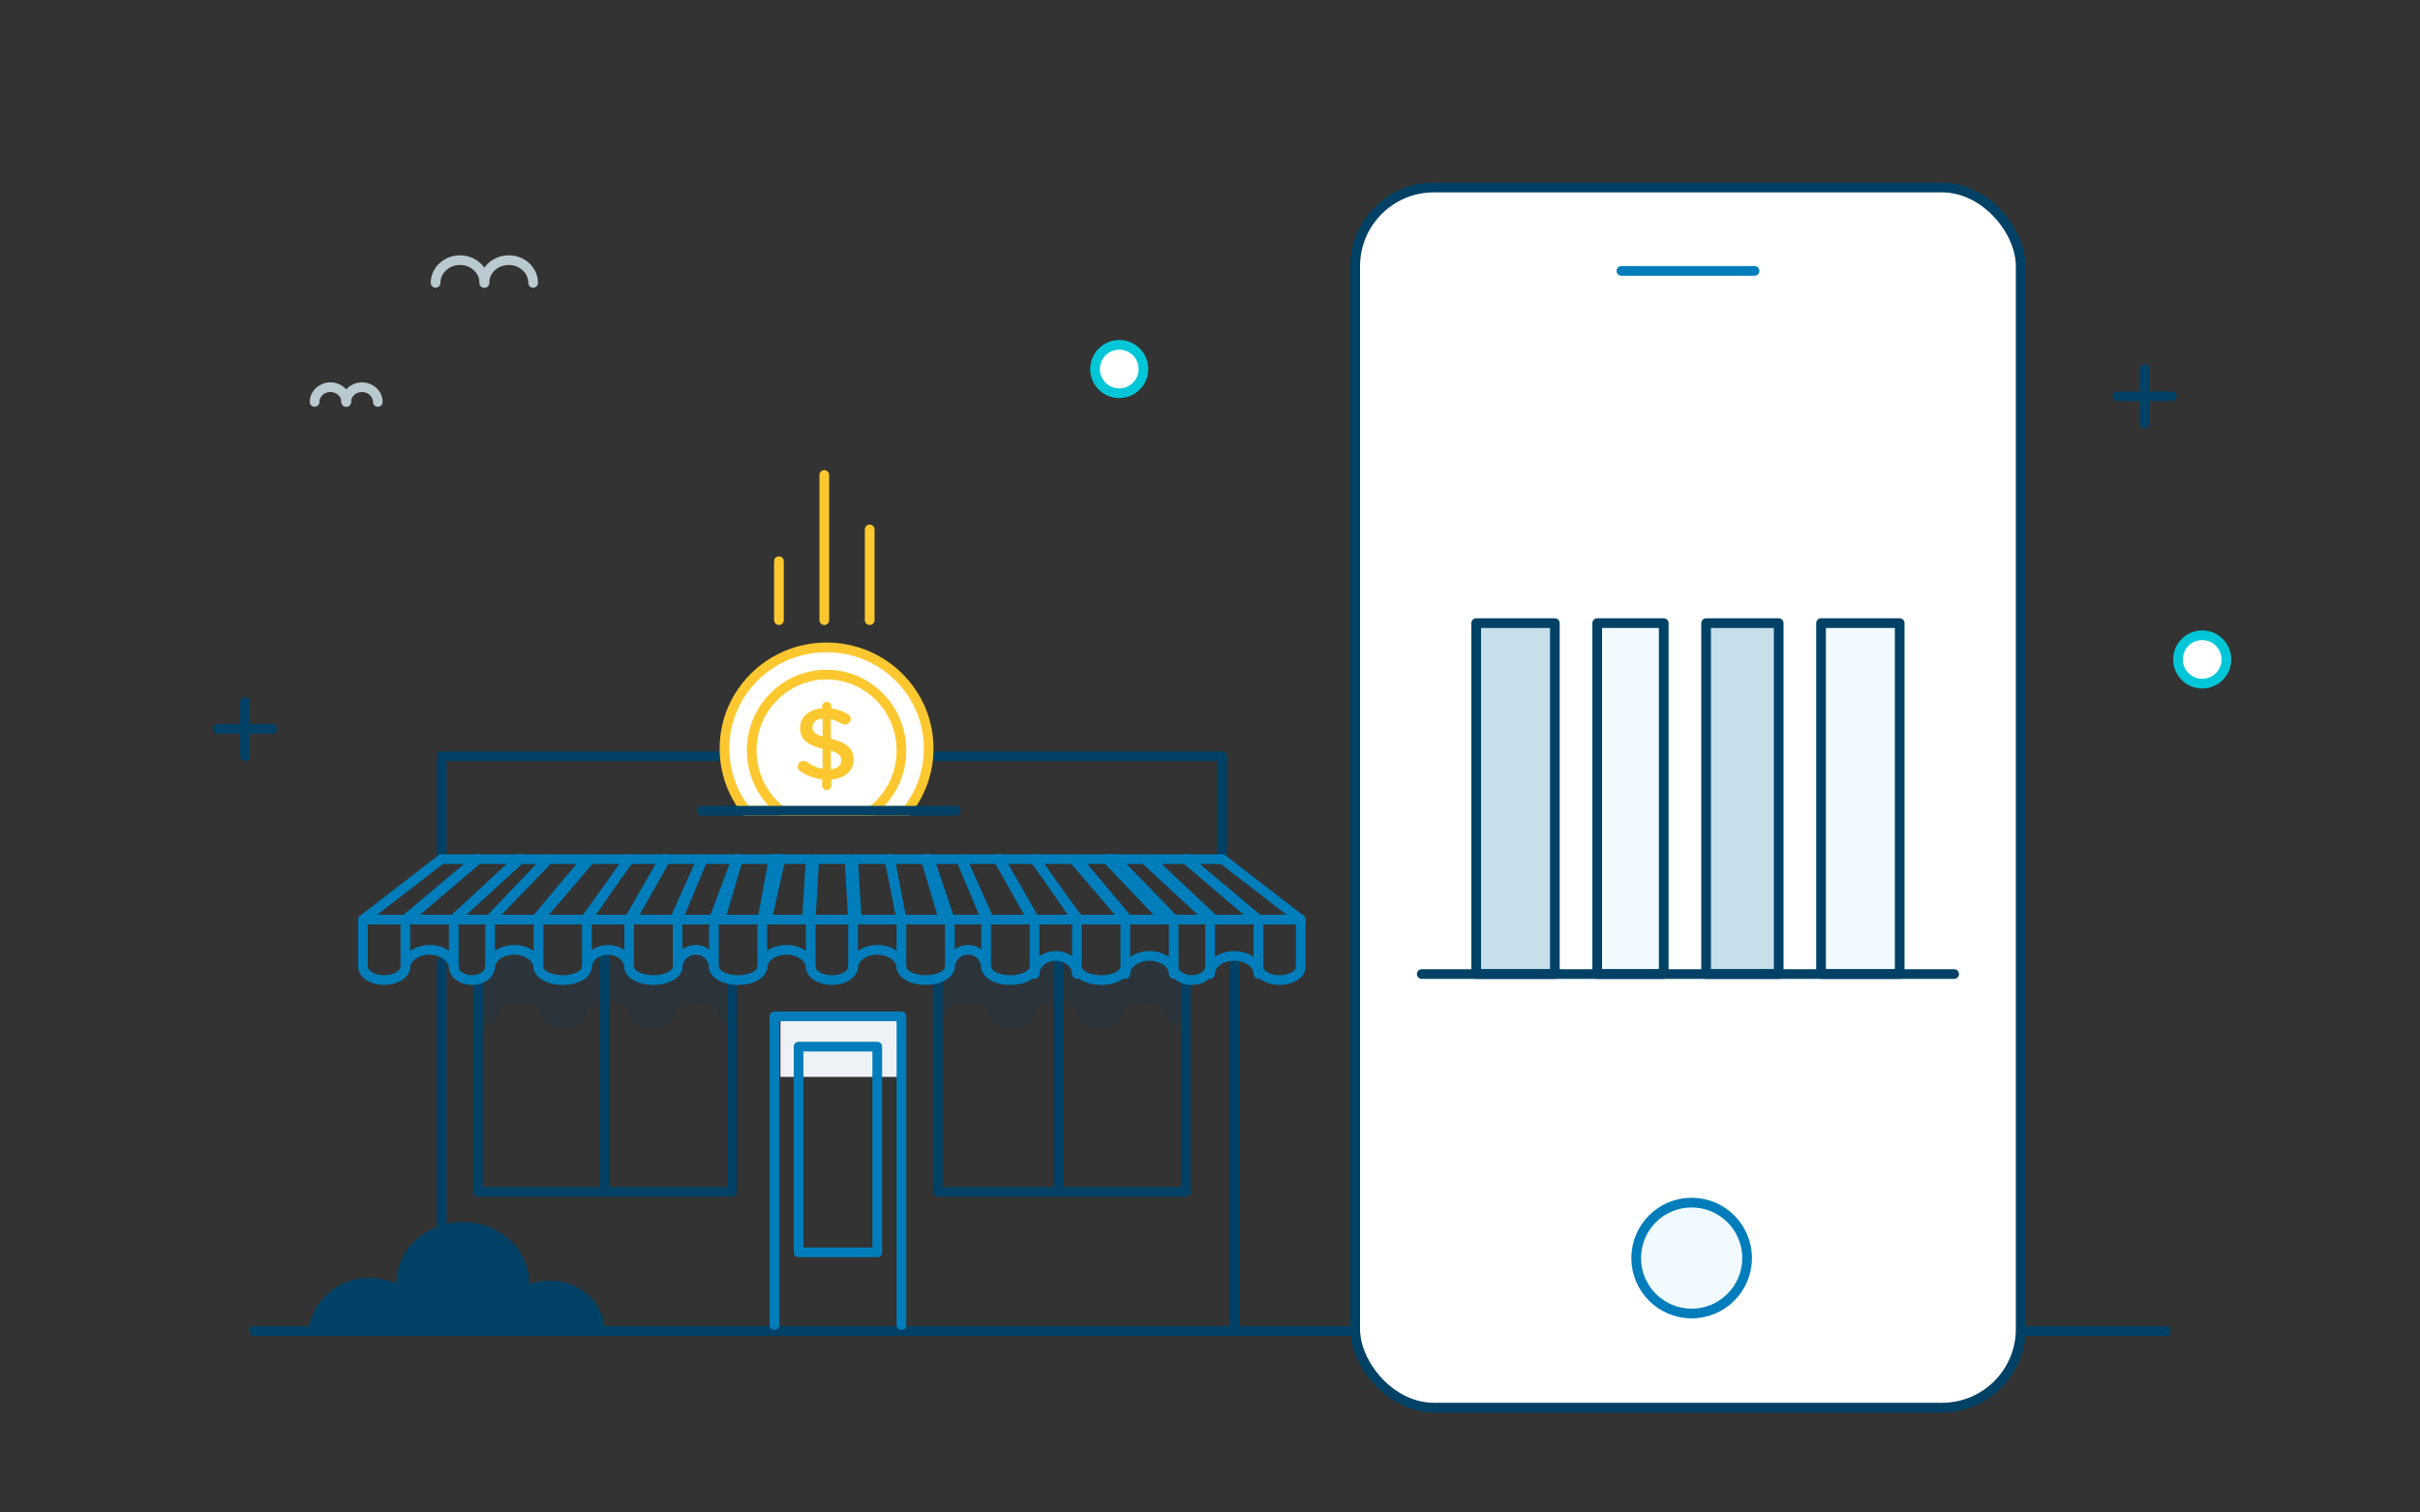 <svg width="400" height="250" viewBox="0 0 400 250" fill="none" xmlns="http://www.w3.org/2000/svg">
<rect x="0" y="0" width="400" height="250" fill="#333333" stroke="none"/>
<path d="M358 220L42 220" stroke="#004165" stroke-width="1.6" stroke-linecap="round" stroke-linejoin="round"/>
<path d="M354.5 61V70" stroke="#004165" stroke-width="1.6" stroke-linecap="round" stroke-linejoin="round"/>
<path d="M359 65.5H350" stroke="#004165" stroke-width="1.6" stroke-linecap="round" stroke-linejoin="round"/>
<path fill-rule="evenodd" clip-rule="evenodd" d="M368 109C368 111.209 366.21 113 364 113C361.791 113 360 111.209 360 109C360 106.79 361.791 105 364 105C366.21 105 368 106.79 368 109Z" fill="white" stroke="#00C6D7" stroke-width="1.6" stroke-linecap="round" stroke-linejoin="round"/>
<path fill-rule="evenodd" clip-rule="evenodd" d="M189 61C189 63.209 187.21 65 185 65C182.791 65 181 63.209 181 61C181 58.79 182.791 57 185 57C187.21 57 189 58.79 189 61Z" fill="white" stroke="#00C6D7" stroke-width="1.6" stroke-linecap="round" stroke-linejoin="round"/>
<path d="M80.062 46.761C80.062 44.683 78.259 43 76.031 43C73.803 43 72 44.683 72 46.761" stroke="#B9C9D0" stroke-width="1.6" stroke-miterlimit="10" stroke-linecap="round" stroke-linejoin="round"/>
<path d="M88.125 46.761C88.125 44.683 86.322 43 84.094 43C81.866 43 80.062 44.683 80.062 46.761" stroke="#B9C9D0" stroke-width="1.6" stroke-miterlimit="10" stroke-linecap="round" stroke-linejoin="round"/>
<path d="M57.226 66.435C57.226 65.091 56.054 64 54.613 64C53.172 64 52 65.091 52 66.435" stroke="#B9C9D0" stroke-width="1.6" stroke-miterlimit="10" stroke-linecap="round" stroke-linejoin="round"/>
<path d="M62.446 66.435C62.446 65.091 61.274 64 59.833 64C58.391 64 57.22 65.091 57.22 66.435" stroke="#B9C9D0" stroke-width="1.6" stroke-miterlimit="10" stroke-linecap="round" stroke-linejoin="round"/>
<path opacity="0.15" fill-rule="evenodd" clip-rule="evenodd" d="M118.766 160.091V159.917H118.76C118.657 159.508 118.377 159.13 117.983 158.817H116.657C116.286 158.33 115.594 158 114.794 158C113.994 158 113.303 158.33 112.931 158.817H112.291C111.897 159.13 111.623 159.502 111.514 159.917H111.509V160.091C111.509 161.371 109.863 162.405 107.829 162.405C105.794 162.405 104.149 161.365 104.149 160.091V159.917H104.143C104.04 159.508 103.76 159.13 103.366 158.817H102C101.629 158.33 100.937 158 100.137 158C99.337 158 98.646 158.33 98.274 158.817H97.68C97.286 159.13 97.011 159.502 96.903 159.917H96.897V160.091C96.897 161.371 95.251 162.405 93.217 162.405C91.183 162.405 89.537 161.365 89.537 160.091V159.917H89.531C89.429 159.508 89.154 159.13 88.754 158.817H87.463C87.091 158.33 86.4 158 85.6 158C84.8 158 84.109 158.33 83.737 158.817H83.069C82.674 159.13 82.394 159.502 82.291 159.917H82.286V160.091C82.286 161.287 80.846 162.254 79 162.381V169.976C80.846 169.85 82.286 168.882 82.286 167.687V167.512H82.291C82.577 166.401 84.08 165.553 85.914 165.553C87.743 165.553 89.251 166.401 89.537 167.512H89.543V167.687C89.543 168.966 91.189 170 93.223 170C95.257 170 96.903 168.96 96.903 167.687V167.512H96.909C97.194 166.401 98.697 165.553 100.531 165.553C102.36 165.553 103.869 166.401 104.154 167.512H104.16V167.687C104.16 168.966 105.806 170 107.84 170C109.874 170 111.52 168.96 111.52 167.687V167.512H111.526C111.811 166.401 113.314 165.553 115.149 165.553C116.977 165.553 118.486 166.401 118.771 167.512H118.777V167.687C118.777 168.534 119.509 169.267 120.589 169.67V162.074C119.497 161.672 118.766 160.938 118.766 160.091ZM192.88 160.091V159.917H192.874C192.771 159.502 192.491 159.13 192.091 158.817H190.514C190.143 158.33 189.451 158 188.651 158C187.851 158 187.16 158.33 186.789 158.817H186.377C185.977 159.13 185.703 159.502 185.594 159.917H185.589V160.091C185.589 161.371 183.931 162.405 181.891 162.405C179.851 162.405 178.194 161.365 178.194 160.091V159.917H178.189C178.086 159.502 177.806 159.13 177.406 158.817H175.794C175.423 158.33 174.731 158 173.931 158C173.131 158 172.44 158.33 172.069 158.817H171.691C171.291 159.13 171.017 159.502 170.909 159.917H170.903V160.091C170.903 161.371 169.246 162.405 167.206 162.405C165.166 162.405 163.509 161.365 163.509 160.091V159.917H163.503C163.4 159.502 163.12 159.13 162.72 158.817H160.886C160.514 158.33 159.823 158 159.023 158C158.223 158 157.531 158.33 157.16 158.817H157C156.6 159.13 156.326 159.502 156.217 159.917H156.211V160.091C156.211 160.932 155.491 161.659 154.423 162.068V169.663C155.491 169.255 156.211 168.528 156.211 167.687V167.512H156.217C156.503 166.401 158.017 165.553 159.857 165.553C161.697 165.553 163.211 166.401 163.497 167.512H163.503V167.687C163.503 168.966 165.16 170 167.2 170C169.24 170 170.897 168.96 170.897 167.687V167.512H170.903C171.189 166.401 172.703 165.553 174.543 165.553C176.383 165.553 177.897 166.401 178.183 167.512H178.189V167.687C178.189 168.966 179.846 170 181.886 170C183.931 170 185.583 168.96 185.583 167.687V167.512H185.589C185.874 166.401 187.389 165.553 189.229 165.553C191.069 165.553 192.583 166.401 192.869 167.512H192.874V167.687C192.874 168.84 194.234 169.796 196 169.964V162.369C194.234 162.194 192.88 161.245 192.88 160.091Z" fill="#004165"/>
<path d="M149 168H129V178H149V168Z" fill="#EEF2F6"/>
<path d="M121 162V197H79V162" stroke="#004165" stroke-width="1.6" stroke-miterlimit="10" stroke-linecap="round" stroke-linejoin="round"/>
<path d="M196 162.842V197H155V162" stroke="#004165" stroke-width="1.6" stroke-miterlimit="10" stroke-linecap="round" stroke-linejoin="round"/>
<path d="M149 219V168H128V219" stroke="#007DBA" stroke-width="1.6" stroke-miterlimit="10" stroke-linecap="round" stroke-linejoin="round"/>
<path d="M145 173H132V207H145V173Z" stroke="#007DBA" stroke-width="1.6" stroke-miterlimit="10" stroke-linecap="round" stroke-linejoin="round"/>
<path d="M73 220L73 159" stroke="#004165" stroke-width="1.6" stroke-miterlimit="10" stroke-linecap="round" stroke-linejoin="round"/>
<path d="M175 158V197" stroke="#004165" stroke-width="1.6" stroke-miterlimit="10" stroke-linecap="round" stroke-linejoin="round"/>
<path d="M100 158V197" stroke="#004165" stroke-width="1.6" stroke-miterlimit="10" stroke-linecap="round" stroke-linejoin="round"/>
<path d="M204 158V220" stroke="#004165" stroke-width="1.6" stroke-miterlimit="10" stroke-linecap="round" stroke-linejoin="round"/>
<path d="M202 142V125H73V142" stroke="#004165" stroke-width="1.6" stroke-miterlimit="10" stroke-linecap="round" stroke-linejoin="round"/>
<path d="M202.041 142L215 152H207.727L196 142H202.041Z" stroke="#007DBA" stroke-width="1.6" stroke-miterlimit="10" stroke-linecap="round" stroke-linejoin="round"/>
<path d="M196.122 142L208 152H200.629L190 142H196.122Z" stroke="#007DBA" stroke-width="1.6" stroke-miterlimit="10" stroke-linecap="round" stroke-linejoin="round"/>
<path d="M189.211 142L200 152H192.522L183 142H189.211Z" stroke="#007DBA" stroke-width="1.6" stroke-miterlimit="10" stroke-linecap="round" stroke-linejoin="round"/>
<path d="M184.316 142L194 152H186.394L178 142H184.316Z" stroke="#007DBA" stroke-width="1.6" stroke-miterlimit="10" stroke-linecap="round" stroke-linejoin="round"/>
<path d="M177.443 142L186 152H178.242L171 142H177.443Z" stroke="#007DBA" stroke-width="1.6" stroke-miterlimit="10" stroke-linecap="round" stroke-linejoin="round"/>
<path d="M171.121 142L178 152H170.63L165 142H171.121Z" stroke="#007DBA" stroke-width="1.6" stroke-miterlimit="10" stroke-linecap="round" stroke-linejoin="round"/>
<path d="M165.253 142L171 152H163.472L159 142H165.253Z" stroke="#007DBA" stroke-width="1.6" stroke-miterlimit="10" stroke-linecap="round" stroke-linejoin="round"/>
<path d="M158.831 142L163 152H155.98L153 142H158.831Z" stroke="#007DBA" stroke-width="1.6" stroke-miterlimit="10" stroke-linecap="round" stroke-linejoin="round"/>
<path d="M129 142L126.77 152H118L121.721 142H129Z" stroke="#007DBA" stroke-width="1.6" stroke-miterlimit="10" stroke-linecap="round" stroke-linejoin="round"/>
<path d="M79 142L67.276 152H60L72.958 142H79Z" stroke="#007DBA" stroke-width="1.6" stroke-miterlimit="10" stroke-linecap="round" stroke-linejoin="round"/>
<path d="M110 142L104.372 152H97L103.882 142H110Z" stroke="#007DBA" stroke-width="1.6" stroke-miterlimit="10" stroke-linecap="round" stroke-linejoin="round"/>
<path d="M153.621 142L157 152H149.028L147 142H153.621Z" stroke="#007DBA" stroke-width="1.6" stroke-miterlimit="10" stroke-linecap="round" stroke-linejoin="round"/>
<path d="M147.12 142L149 152H141.627L141 142H147.12Z" stroke="#007DBA" stroke-width="1.6" stroke-miterlimit="10" stroke-linecap="round" stroke-linejoin="round"/>
<path d="M140.405 142L141 152H134L134.595 142H140.405Z" stroke="#007DBA" stroke-width="1.6" stroke-miterlimit="10" stroke-linecap="round" stroke-linejoin="round"/>
<path d="M134 142L133.373 152H126L127.875 142H134Z" stroke="#007DBA" stroke-width="1.6" stroke-miterlimit="10" stroke-linecap="round" stroke-linejoin="round"/>
<path d="M122 142L119.023 152H112L116.172 142H122Z" stroke="#007DBA" stroke-width="1.6" stroke-miterlimit="10" stroke-linecap="round" stroke-linejoin="round"/>
<path d="M116 142L111.528 152H104L109.747 142H116Z" stroke="#007DBA" stroke-width="1.6" stroke-miterlimit="10" stroke-linecap="round" stroke-linejoin="round"/>
<path d="M104 142L96.761 152H89L97.559 142H104Z" stroke="#007DBA" stroke-width="1.6" stroke-miterlimit="10" stroke-linecap="round" stroke-linejoin="round"/>
<path d="M97 142L88.608 152H81L90.681 142H97Z" stroke="#007DBA" stroke-width="1.6" stroke-miterlimit="10" stroke-linecap="round" stroke-linejoin="round"/>
<path d="M90.5 142L81 152H75L85.789 142H90.5Z" stroke="#007DBA" stroke-width="1.6" stroke-miterlimit="10" stroke-linecap="round" stroke-linejoin="round"/>
<path d="M86 142L75 152H67L78.88 142H86Z" stroke="#007DBA" stroke-width="1.6" stroke-miterlimit="10" stroke-linecap="round" stroke-linejoin="round"/>
<path d="M67 152V159.806C67 161.018 65.433 162 63.5 162C61.567 162 60 161.018 60 159.806V152" stroke="#007DBA" stroke-width="1.6" stroke-miterlimit="10" stroke-linecap="round" stroke-linejoin="round"/>
<path d="M67 160C67 158.348 68.792 157 71 157C73.208 157 75 158.34 75 160" stroke="#007DBA" stroke-width="1.6" stroke-miterlimit="10" stroke-linecap="round" stroke-linejoin="round"/>
<path d="M81 152V159.806C81 161.018 79.657 162 78 162C76.343 162 75 161.018 75 159.806V152" stroke="#007DBA" stroke-width="1.6" stroke-miterlimit="10" stroke-linecap="round" stroke-linejoin="round"/>
<path d="M81 160C81 158.348 82.792 157 85 157C87.208 157 89 158.34 89 160" stroke="#007DBA" stroke-width="1.6" stroke-miterlimit="10" stroke-linecap="round" stroke-linejoin="round"/>
<path d="M97 152V159.806C97 161.018 95.209 162 93 162C90.791 162 89 161.018 89 159.806V152" stroke="#007DBA" stroke-width="1.6" stroke-miterlimit="10" stroke-linecap="round" stroke-linejoin="round"/>
<path d="M97 160C97 158.348 98.568 157 100.5 157C102.432 157 104 158.34 104 160" stroke="#007DBA" stroke-width="1.6" stroke-miterlimit="10" stroke-linecap="round" stroke-linejoin="round"/>
<path d="M112 152V159.806C112 161.018 110.209 162 108 162C105.791 162 104 161.018 104 159.806V152" stroke="#007DBA" stroke-width="1.6" stroke-miterlimit="10" stroke-linecap="round" stroke-linejoin="round"/>
<path d="M112 160C112 158.348 113.344 157 115 157C116.656 157 118 158.34 118 160" stroke="#007DBA" stroke-width="1.6" stroke-miterlimit="10" stroke-linecap="round" stroke-linejoin="round"/>
<path d="M126 152V159.806C126 161.018 124.209 162 122 162C119.791 162 118 161.018 118 159.806V152" stroke="#007DBA" stroke-width="1.6" stroke-miterlimit="10" stroke-linecap="round" stroke-linejoin="round"/>
<path d="M126 160C126 158.348 127.792 157 130 157C132.208 157 134 158.34 134 160" stroke="#007DBA" stroke-width="1.6" stroke-miterlimit="10" stroke-linecap="round" stroke-linejoin="round"/>
<path d="M141 152V159.806C141 161.018 139.433 162 137.5 162C135.567 162 134 161.018 134 159.806V152" stroke="#007DBA" stroke-width="1.6" stroke-miterlimit="10" stroke-linecap="round" stroke-linejoin="round"/>
<path d="M141 160C141 158.348 142.792 157 145 157C147.208 157 149 158.34 149 160" stroke="#007DBA" stroke-width="1.6" stroke-miterlimit="10" stroke-linecap="round" stroke-linejoin="round"/>
<path d="M157 152V159.806C157 161.018 155.209 162 153 162C150.791 162 149 161.018 149 159.806V152" stroke="#007DBA" stroke-width="1.6" stroke-miterlimit="10" stroke-linecap="round" stroke-linejoin="round"/>
<path d="M157 160C157 158.348 158.344 157 160 157C161.656 157 163 158.34 163 160" stroke="#007DBA" stroke-width="1.6" stroke-miterlimit="10" stroke-linecap="round" stroke-linejoin="round"/>
<path d="M171 152V159.806C171 161.018 169.209 162 167 162C164.791 162 163 161.018 163 159.806V152" stroke="#007DBA" stroke-width="1.6" stroke-miterlimit="10" stroke-linecap="round" stroke-linejoin="round"/>
<path d="M171 161C171 159.348 172.568 158 174.5 158C176.432 158 178 159.34 178 161" stroke="#007DBA" stroke-width="1.6" stroke-miterlimit="10" stroke-linecap="round" stroke-linejoin="round"/>
<path d="M186 152V159.806C186 161.018 184.209 162 182 162C179.791 162 178 161.018 178 159.806V152" stroke="#007DBA" stroke-width="1.6" stroke-miterlimit="10" stroke-linecap="round" stroke-linejoin="round"/>
<path d="M186 161C186 159.348 187.792 158 190 158C192.208 158 194 159.34 194 161" stroke="#007DBA" stroke-width="1.6" stroke-miterlimit="10" stroke-linecap="round" stroke-linejoin="round"/>
<path d="M200 152V159.806C200 161.018 198.657 162 197 162C195.343 162 194 161.018 194 159.806V152" stroke="#007DBA" stroke-width="1.6" stroke-miterlimit="10" stroke-linecap="round" stroke-linejoin="round"/>
<path d="M200 161C200 159.348 201.792 158 204 158C206.208 158 208 159.34 208 161" stroke="#007DBA" stroke-width="1.6" stroke-miterlimit="10" stroke-linecap="round" stroke-linejoin="round"/>
<path d="M215 152V159.806C215 161.018 213.433 162 211.5 162C209.567 162 208 161.018 208 159.806V152" stroke="#007DBA" stroke-width="1.6" stroke-miterlimit="10" stroke-linecap="round" stroke-linejoin="round"/>
<path d="M61.008 211.199C62.626 211.199 64.152 211.563 65.507 212.191C65.507 212.186 65.507 212.174 65.507 212.169C65.507 206.552 70.424 202 76.496 202C82.561 202 87.485 206.552 87.485 212.169C87.485 212.214 87.479 212.253 87.479 212.298C88.919 211.76 90.526 211.552 92.173 211.765C96.683 212.359 99.937 215.913 100 220H51C51.436 215.23 55.746 211.199 61.008 211.199Z" fill="#004165"/>
<rect x="224" y="31" width="110" height="201.667" rx="13" fill="white" stroke="#004165" stroke-width="1.6"/>
<path d="M268 44.779H290" stroke="#007DBA" stroke-width="1.6" stroke-linecap="round" stroke-linejoin="round"/>
<circle cx="279.611" cy="207.946" r="9.167" fill="#F0FAFF" stroke="#007DBA" stroke-width="1.6"/>
<rect x="244" y="103" width="13" height="58" fill="#C6DFEA" stroke="#004165" stroke-width="1.6" stroke-linecap="round" stroke-linejoin="round"/>
<rect x="264" y="103" width="11" height="58" fill="#F0FAFF" stroke="#004165" stroke-width="1.6" stroke-linecap="round" stroke-linejoin="round"/>
<rect x="282" y="103" width="12" height="58" fill="#C6DFEA" stroke="#004165" stroke-width="1.6" stroke-linecap="round" stroke-linejoin="round"/>
<rect x="301" y="103" width="13" height="58" fill="#F0FAFF" stroke="#004165" stroke-width="1.6" stroke-linecap="round" stroke-linejoin="round"/>
<path d="M323 161H235" stroke="#004165" stroke-width="1.6" stroke-linecap="round" stroke-linejoin="round"/>
<path d="M143.75 87.506L143.75 102.506" stroke="#FDC82F" stroke-width="1.6" stroke-linecap="round" stroke-linejoin="round"/>
<path d="M128.75 92.756L128.75 102.506" stroke="#FDC82F" stroke-width="1.6" stroke-linecap="round" stroke-linejoin="round"/>
<path d="M136.25 78.506L136.25 102.506" stroke="#FDC82F" stroke-width="1.6" stroke-linecap="round" stroke-linejoin="round"/>
<path d="M136.625 107.006C127.305 107.006 119.75 114.489 119.75 123.72C119.75 127.599 121.084 131.17 123.323 134.006H149.927C152.166 131.17 153.5 127.599 153.5 123.72C153.5 114.489 145.945 107.006 136.625 107.006Z" fill="white" stroke="#FDC82F" stroke-width="1.6"/>
<path d="M136.625 111.506C129.79 111.506 124.25 117.121 124.25 124.048C124.25 128.117 126.162 131.734 129.125 134.025H144.125C147.088 131.734 149 128.117 149 124.048C149 117.121 143.46 111.506 136.625 111.506Z" fill="white" stroke="#FDC82F" stroke-width="1.6"/>
<path fill-rule="evenodd" clip-rule="evenodd" d="M135.894 116.73C135.894 116.326 136.241 116.006 136.658 116.006C137.075 116.006 137.404 116.326 137.404 116.73V117.1C138.429 117.218 139.297 117.538 140.096 118.026C140.374 118.178 140.617 118.431 140.617 118.835C140.617 119.357 140.183 119.761 139.644 119.761C139.471 119.761 139.297 119.71 139.124 119.609C138.516 119.256 137.925 119.003 137.335 118.868V122.101C139.974 122.741 141.103 123.768 141.103 125.57C141.103 127.422 139.61 128.651 137.404 128.853V129.864C137.404 130.268 137.075 130.588 136.658 130.588C136.241 130.588 135.894 130.268 135.894 129.864V128.82C134.591 128.685 133.393 128.23 132.334 127.506C132.039 127.321 131.865 127.052 131.865 126.698C131.865 126.176 132.282 125.772 132.82 125.772C133.029 125.772 133.237 125.839 133.393 125.957C134.209 126.53 135.008 126.917 135.963 127.085V123.768C133.428 123.128 132.247 122.202 132.247 120.3C132.247 118.498 133.723 117.252 135.894 117.084V116.73ZM139.054 125.689C139.054 124.948 138.672 124.494 137.335 124.09V127.154C138.446 127.036 139.054 126.497 139.054 125.689ZM135.963 121.748C134.626 121.327 134.296 120.889 134.296 120.182C134.296 119.441 134.852 118.869 135.963 118.768V121.748Z" fill="#FDC82F"/>
<path d="M116 134.006H158" stroke="#004165" stroke-width="1.6" stroke-linecap="round"/>
<path d="M40.5 116V125" stroke="#004165" stroke-width="1.6" stroke-linecap="round" stroke-linejoin="round"/>
<path d="M45 120.5H36" stroke="#004165" stroke-width="1.6" stroke-linecap="round" stroke-linejoin="round"/>
</svg>
